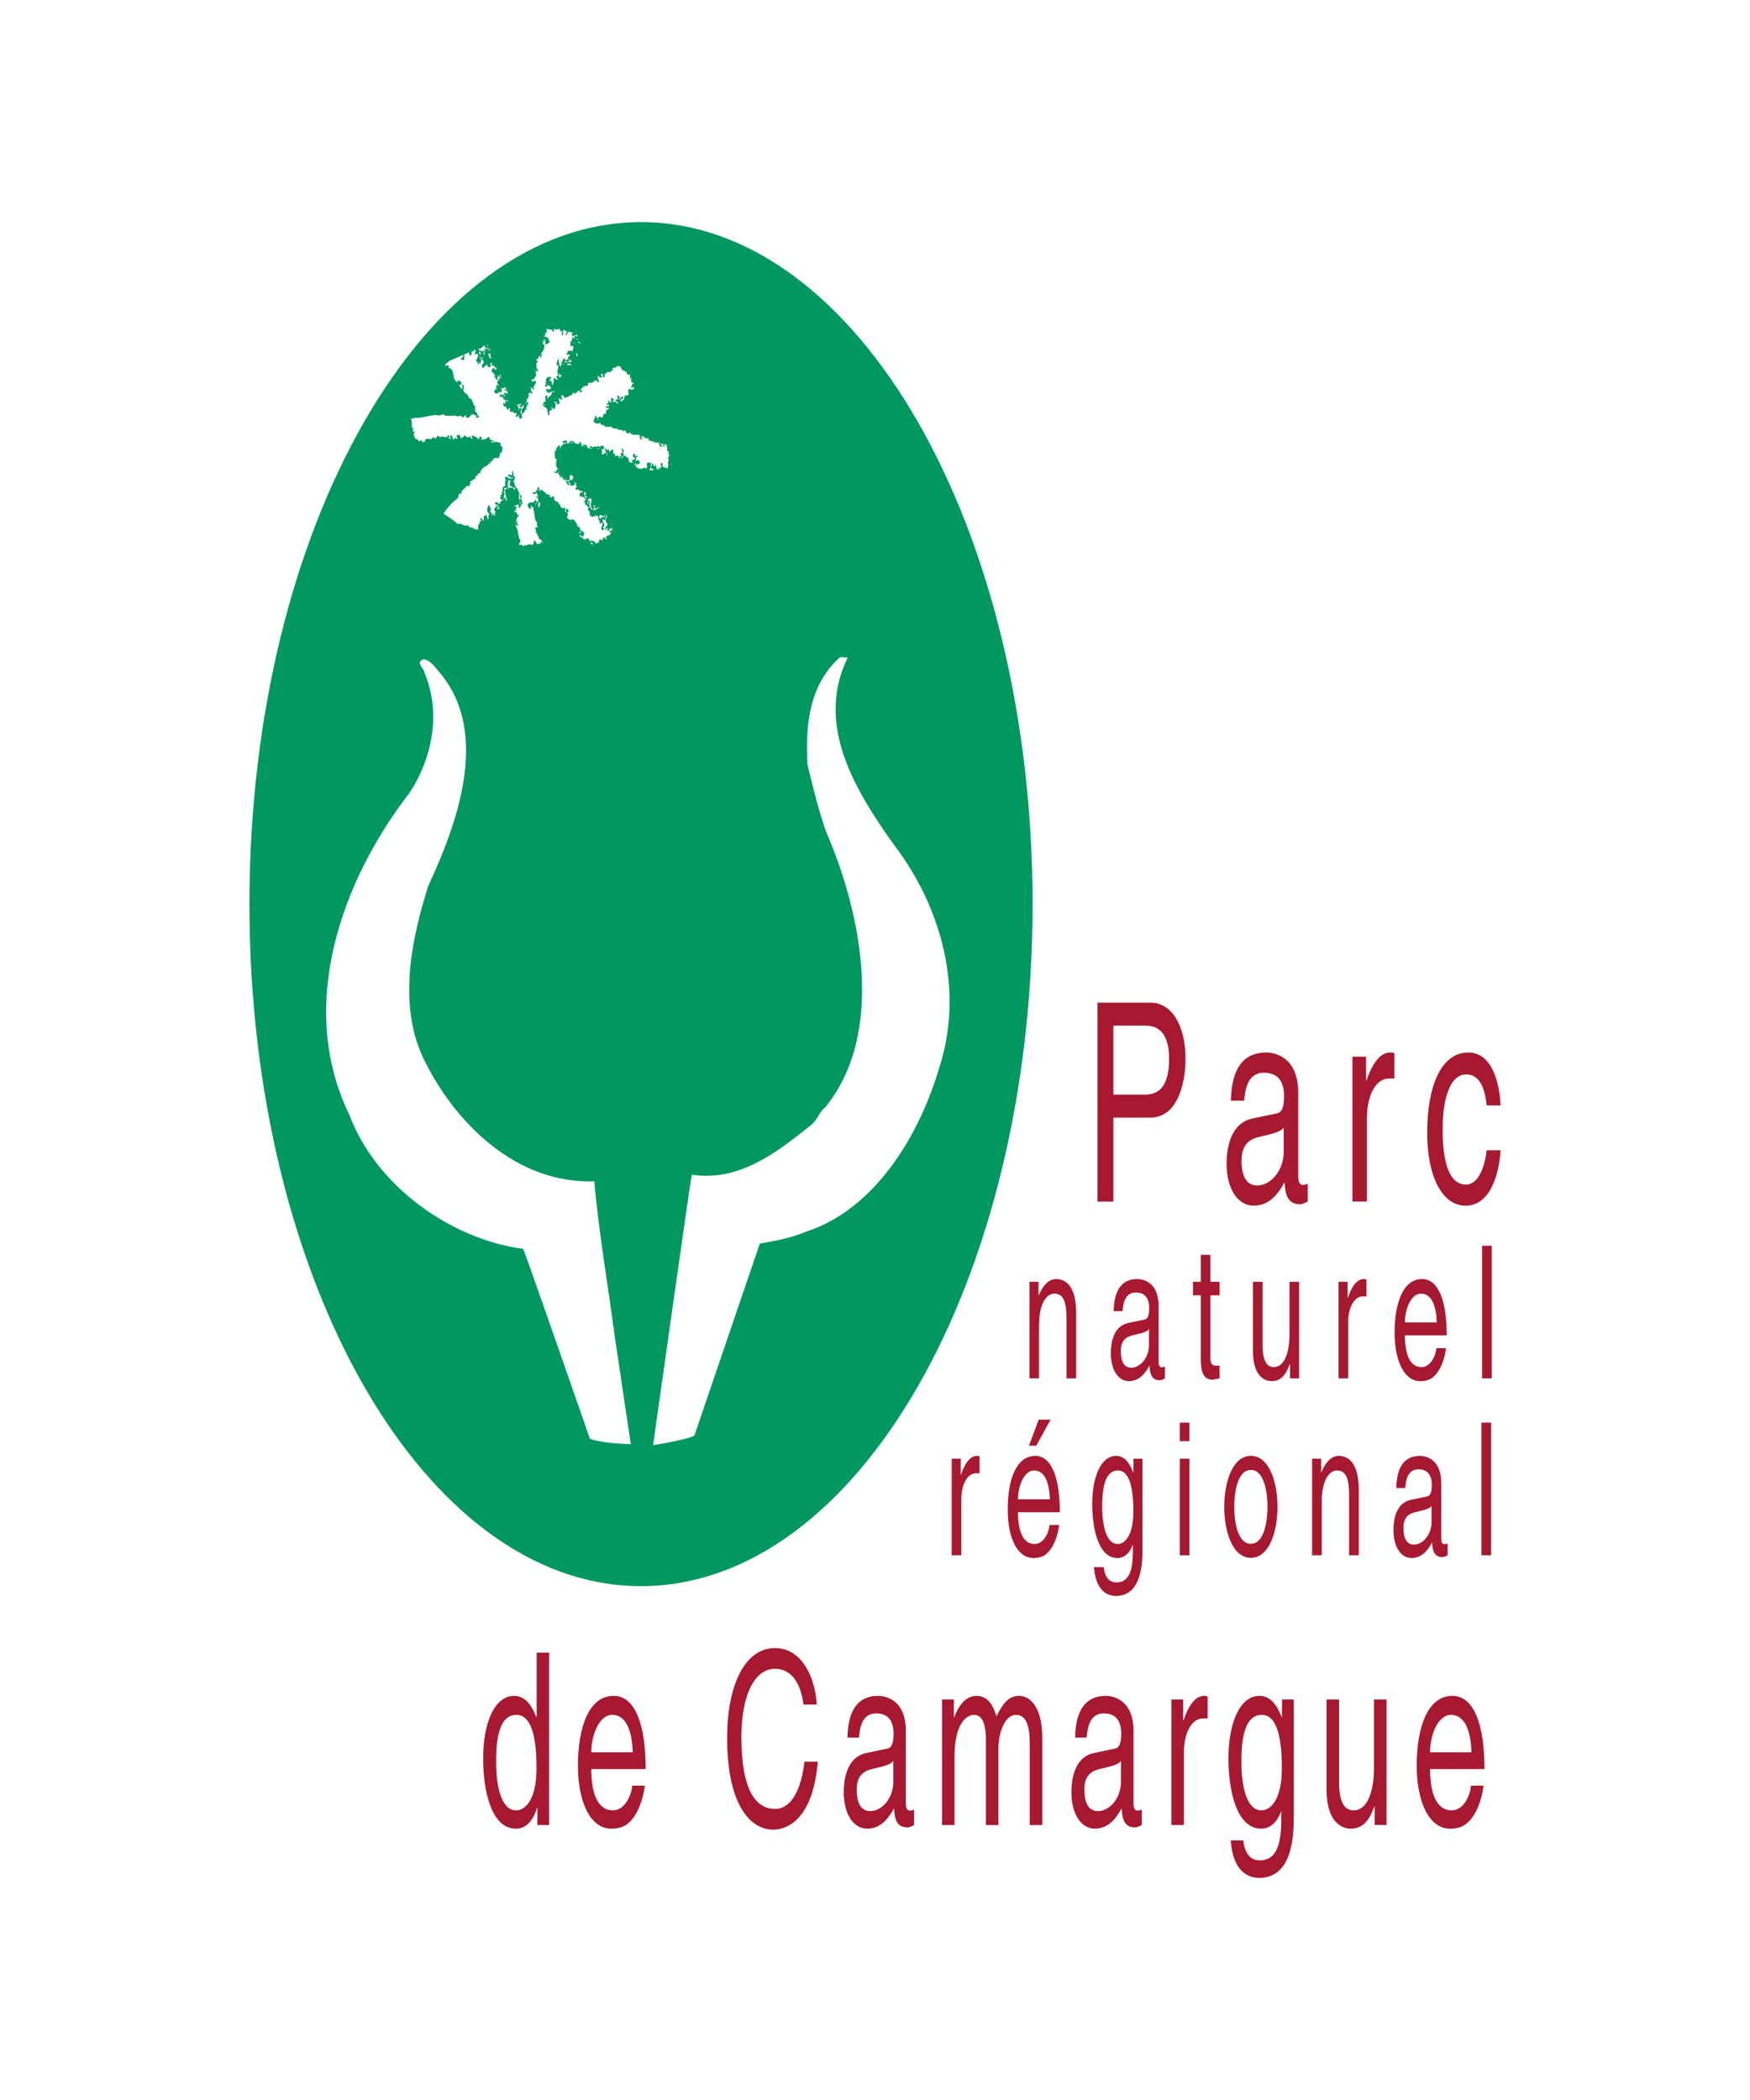 <?xml version="1.0" encoding="UTF-8"?>
<svg xmlns="http://www.w3.org/2000/svg" id="Calque_1" viewBox="0 0 100 120">
  <defs>
    <style>.cls-1{fill:#00985f;}.cls-2{fill:#a71930;}</style>
  </defs>
  <path class="cls-1" d="M36.628,12.693c-12.357,0-22.375,17.447-22.375,38.972,0,21.523,10.018,38.972,22.375,38.972s22.376-17.449,22.376-38.972c0-21.525-10.019-38.972-22.376-38.972Zm-3.494,6.965l-.099-.134c.022,.005,.041-.002,.056-.013,.007,.061,.084,.079,.043,.147Zm-.232-.323l.1,.021,.033,.078-.133-.099Zm.1,.904v.112c-.023-.012-.034,.011-.045,.02l-.032-.203c-.007-.004-.015-.007-.024-.007h.022l.001,.007c.03,.015,.049,.053,.077,.071Zm-.133-1.094c.022,.012,.033,.033,.055,.021,.035-.013,.042-.028,.041-.044l.036,.079,.033-.035-.078,.09c0-.145-.132,.057-.088-.111Zm0,.423c-.015,0-.034,.016-.054,.03-.008,.012-.017,.021-.023,.026l-.008-.006c-.023,.011-.043,.008-.048-.05l.048,.05c.01-.005,.02-.013,.031-.02,.005-.008,.01-.016,.01-.03h.044Zm-4.925,.304l.055,.055-.055,.212v-.267Zm0,.323c.176-.056-.011,.201,.155,.234l-.1,.057-.133-.291,.056,.077c.033-.01,.022-.055,.022-.077Zm-.112-.515c.017,.03,.072,.085,.056,.136-.051-.139-.064-.009-.056-.136Zm-.176,.058l.045,.078c.022-.013,.033-.024,.033-.058,.044,.011-.11,.224,.054,.136v-.057c.022,.022,.034,.066,.078,.057l.022-.023c-.022,.032-.078,.077-.022,.1-.033,.011-.099-.044-.165-.044l-.022,.367-.077-.099c-.044,.011-.023,.067-.034,.099v-.099c.044,0,.088-.012,.088-.056v-.078c-.032-.055-.074-.003-.107,.018,.019,.022,.025,.043-.003,.003,.001-0,.002-.002,.003-.003-.02-.022-.053-.047-.081-.018v-.057c-.096,.097-.089-.04-.136-.092,.188,.061,.193-.094,.324-.174Zm-.185,.513c-.009-.006-.019-.012-.035-.012l-.021,.033-.055-.167c.151-.027,.102,.098,.112,.146Zm6.241,61.97s-3.748-10.785-3.817-10.857c-4.138-.554-8.398-3.578-9.937-7.672-3.023-6.225-.424-13.396,3.448-18.388,1.291-1.966,1.82-4.578,.848-6.866-.018-.25-.548-.591-.053-.769,.442,.07,.707,.536,.973,.822,2.864,3.487,.902,8.675-.707,12.145-.938,2.986-1.734,6.689-.302,9.782,1.822,3.812,5.393,7.245,9.795,7.085,.265,3.005,.795,6.027,1.185,8.977l.901,6.046c-.707-.035-1.608-.071-2.333-.304Zm3.376-55.379c.142-.079,.055-.235,.132-.381-.056-.045-.122,.022-.188-.056-.166,.157,.034,.224-.1,.381-.088-.168-.287,.1-.397-.023h-.111l.022-.033c-.11,.009-.137-.197-.226-.222l.093-.013c0,0,.001-0,.001-.001,.019-.04-.025-.055-.04-.082,.022,.007,.066,.022,.073,.049-.009,.015-.021,.024-.033,.033v.001h-.001c-.015,.013-.027,.026-.02,.044,.087,.012,.143-.01,.265-.044,.01-.079-.022-.157-.111-.224-.033,.057-.078,.067-.132,.057,.033-.032,.033-.101,.033-.157l.022,.022c-.109-.112,.244-.102,0-.156l-.054,.054c-.045-.054,0-.257-.133-.133-.045,.055,0,.222,.088,.18,.033,.088-.055,.167-.133,.133-.021,.031-.021,.109,.015,.155,.01-.006,.019-.011,.03-.021l-.021,.033c-.003-.003-.005-.008-.008-.012-.091,.057-.146-.041-.235-.021l.055-.043-.078-.091,.055-.045-.166-.135-.026,.027c.005-.007,.008-.015,.002-.027-.033-.054-.077-.066-.131-.054-.056,.022,.043,.078-.056,.078,0-.056,.089-.101,.056-.19l-.022-.024-.006,.005c-.015,.045-.04,.088-.027,.019l.027-.019c.009-.028,.015-.057,.006-.059,.099-.045,0-.112,0-.157l-.089-.089c-.033,.089,.122,.202,0,.301l-.022-.034c-.085,.098,.047,.217,.074,.316,.014,0,.027-.004,.037-.013l-.033,.022c-.001-.003-.002-.006-.003-.01-.033,0-.073-.022-.097-.045l.044-.047c-.033-.088-.077-.021-.132,0,.011,.034-.011,.079,.033,.102h-.054l-.023-.156-.188,.022-.033-.157c-.033-.01-.044,.035-.077,.057v-.268c-.14-.011-.141,.094-.238,.124l.005,.033-.034-.023c.012-0,.019-.007,.028-.01l-.028-.18-.077,.101c-.077-.024-.066-.191-.153-.101,.07,.073,.043,.194,.11,.257,.007,.004,.014,.004,.021,.01,.001,.002-0,.004,0,.005,.012,.008,.027,.015,.045,.018-.012,.011-.033,.033-.022,.056h-.077c.021-.021,.059-.042,.054-.074-.009-.005-.015-.011-.021-.016-.133-.08-.244,.254-.276-.024h.034c-.023-.156-.034-.065-.034-.233l.078,.056c.11-.101,.033-.133,0-.245h-.022v.055l-.055-.055-.078,.078,.022,.035c-.01,.01-.028,.024-.043,.038,.015-.013,.024-.034,.021-.073-.077-.011-.154-.056-.265,.035l.022-.035c-.077-.067-.22,.134-.287-.056-.022,.033-.077,.068-.077,.112,.066,.055,.088-.011,.155,.055-.1-.011-.276,.035-.32-.134,0-.044-.045-.078-.078-.112-.022,.034-.111,.034-.078,.112l.022,.023h-.044c-.011-.056,.011-.122-.034-.156-.033,.044-.01,.191-.133,.134,.155-.112-.077-.234-.055-.301l-.044,.189c0-.054-.264,.034-.319-.189-.1-.011-.033,.157-.055,.136l-.133-.025c.056-.044,.145,.025,.112-.111-.167-.079-.155,.268-.3,.111,.013-.066,0-.156-.077-.156-.044,.112-.167-.067-.154,.134l.077,.047,.056-.08,.043,.055-.099,.078-.054-.054c-.018,.123-.123,.131-.15,.219,.006,.001,.009,.002,.016,.004-.005,.004-.011,.011-.018,.016-.003,.02-.009,.035-.004,.061h-.034v-.055c.018,.006,.029,.002,.038-.005,.001-.006-0-.014,.001-.02-.147-.032,.074-.055-.117-.108-.059,.041-.051,.08-.037,.122-.009-.008-.019-.016-.04-.01-.1,.032-.034,.133-.057,.211l-.022-.057c-.133,.112-.021,.347-.055,.515,.022,0,.034-.021,.055-.033l.044,.056c-.033,.156-.066,.414,.057,.514,.011,.023-.012,.033-.022,.044,.011,.034,.055,.034,.076,.034-.01,.055-.099-.046-.133,.055v.079c-.043,0-.055-.045-.109-.034-.011,.022-.033,.034-.022,.055,.091,.019,.198,.076,.244,.004-0-.002-.001-.003-.001-.004l.004-0c.008-.014,.014-.031,.017-.055,.012,.034,.056,.034,.078,.034l-.095,.021c-.001,.001-.002,.002-.003,.004,.011,.044,.031,.077,.02,.132h.078c0,.034,.022,.089-.022,.112l.055,.055c.043-.033,.01-.09,.022-.133,.033-.023-.033,.088,.055,.078l.023,.023,.033-.023c-.045,.033,.022,.089-.033,.133h.132c0,.024,0,.067,.034,.08,.022,.011,.066-.024,.043-.056v-.079c.055,.012-.043,.146,.088,.112,.078-.021,.046,0,.155,.024l-.155,.055c0-.034-.02-.045-.033-.055-.142,.099,.067,.111,0,.212,.067-.033,.145,.146,.166,0l-.088-.079c.033-.111,.044,0,.11,0l.022,.157c.066,.011,.254,.011,.243-.135-.023-.046-.025-.1-.036-.154,.005,.007,.008,.015,.014,.021-.011,.045,.044,.067,.021,.111h.133l-.11,.056c.055,.089,.122,.112,.055,.212l-.055,.079,.133,.079v-.079l.165,.134c.022-.044,.067-.023,.101-.023l.033,.101-.133-.024c-.033,.103-.077,.18,.022,.27l.078-.056c.011,.034-.012,.089,.033,.111,.022-.034,.066-.068,.055-.111,.044,.043,0,.133,.077,.167l.077-.089c-.154,.034,0-.177-.154-.155l.044-.157c.221,.078-.078,.179,.133,.269,.033,.112-.177,.133-.023,.233,.077,.046-.176-.1-.132,.057,.132,.045,.022,.078,.055,.155,.121,.057,.133,.068,.188,.191l.132-.156c-.254,.034,.066-.145-.089-.247l-.078,.19c-.044-.02-.021-.077-.021-.111l.077-.046-.056-.11c.078,0,.177-.123,.21,0,.056,.134-.099,.256,0,.38-.099,.078,.078,.123,.056,.212-.052-.021-.098-.062-.133-.167-.066,.033-.187,.156-.077,.245l.077,.023c-.045,.089-.033,.221,.033,.267,.133,.034,.255,.09,.264-.1l.045,.134c.066-.056,.066-.1,.11-.034,.033,.09,.033,.336,.111,.245-.012,.047,.01,.112-.034,.135l.056,.055,.078-.078c.188,.144-.199,.336,.078,.448,.176-.09-.11-.135,.055-.213,.088-.169-.155-.279-.055-.403v-.055c.033,.034,.033,.123,.11,.09-.011-.124,.166-.224,.022-.324-.011,.044-.066,.067-.043,.134-.089,.078-.199-.067-.189,.1h-.111v-.181h.188c0,.025-.012,.069,.022,.08l.132-.134c.133,.034,.044,.111,.133,.19-.033-.067-.078,.034-.133,.078,.044,.09,.022,.201,.133,.268-.045,.023-.012,.066-.022,.101-.11,.077-.121,.167-.132,.301,.032-.09,.113-.132,.18-.184-.046,.069-.065,.166-.025,.207,.033-.012,.033-.056,.033-.079l.056,.056c.078-.045-.056-.079,.022-.134,.099,.134,.089-.167,.189,.055-.033,0-.045-.021-.055-.033-.034,.012-.024,.056-.024,.079,.046,.056,.046-.012,.079,.056-.011-.012-.155-.056-.21,0v.055h.078c.043,.213-.189,.168-.299,.291,.033,.033,.066,.078,.11,.055-.077,.18-.177-.1-.209-.055l-.077,.167c.033,.123-.066-.101-.132-.032-.088,.032-.045,.122-.055,.188-.1-.033-.077-.011-.166,.056-.099-.123-.077-.19-.233-.157,0-.033-.01-.042-.033-.055-.044,.022-.011,.089-.022,.134q.087,.022,.133,.101h-.111c-.11-.012,.078-.245-.133-.179,.089-.078-.078-.123-.078-.189-.046,.096-.184,.036-.157,.131-.081-.125-.29-.152-.34-.299,.033,.035,.199,.035,.21,.168,.055-.145,0-.133,.099-.246l-.155-.189c-.004,.027-.02,.052-.033,.078,.004,.003,.006,.008,.011,.011l-.019,.006c-.015,.032-.02,.066,.019,.094l-.165-.055,.146-.039c.003-.007,.006-.012,.009-.017-.082-.08-.029-.322-.177-.258-.067-.167-.177-.436-.32-.436h-.077v.055c.01-.021-.264-.067-.244-.245,.111,0,.013-.113,.078-.156l-.022-.022-.112,.079c.068-.056,.1-.112,.112-.19-.011,.023,.011,.045,.022,.055,.033-.01,.033-.055,.033-.079l-.111-.111c-.132,.045,.033,.212-.055,.19-.143-.044,.088-.213-.099-.246-.022,.09-.143-.022-.209-.022,.022-.068-.034-.224-.132-.169l.044-.042c-.066-.17-.298-.102-.287-.303,.088-.077-.079-.09-.079-.156l-.054,.156c.011-.033-.044-.056-.022-.099l-.112,.03c.031-.036,.022-.125,.079-.141-.166,.078-.331-.136-.496-.269l-.034,.023c.022,.123-.021-.057-.054-.079l-.045,.168c-.021-.057-.021-.156-.055-.302-.065,.023-.11,.135-.054,.19-.133,.012-.089,.168-.243,.133-.022-.01-.034,.013-.044,.024-.022,.044,.033,.055,.044,.09,.078-.024,.165-.057,.187-.135-.022,.1,.089,.167,.056,.291-.046,.011-.056-.034-.078-.056l-.033,.034c.175,.114,.115,.153,.16,.265,.002,0,.004,0,.005,.002-.001,.003-.001,.005-.001,.007,.012,.028,.028,.057,.057,.095l.022-.078c-.011,.146,.022,.19-.055,.346-.086-.12-.056-.23-.024-.363-.001-.003-.003-.006-.004-.008-.085-.056-.159,.104-.127,.158v.022c-.054,.009-.054-.033-.06-.077,.011,.01,.023,.021,.028,.035,.078-.091-.011-.191-.022-.27,0,.1-.121,.112-.078,.235-.033-.102-.199-.033-.209,.035,.011-.023,.033-.035,.021-.057-.088-.055-.11,.057-.187,.1l.078,.247,.056-.056c.011,.033-.023,.09,.033,.112,.011-.088,.066-.202,.045-.268,.054,.044,.021,.156,.109,.156l.022-.1v.29h.132l-.132,.023c.121,.154-.011,.48,.22,.625-.099,.112,.056,.313,.045,.313,.007,.006,.008,.007,.011,.011-.039-.031-.181-.125-.188,.045,.122,.012-.033,.247,.132,.269v.135h.077c-.065,.258,.189,.133,.209,.379,.012-.005,.019-.014,.023-.023v.046c-.078,.012-.033-.122-.133-.078,.1,.156-.143,.122-.21,.134-.022-.079-.066-.179-.154-.212,0,.068-.044,.134-.033,.234l-.156,.034v-.056l-.265,.077,.022-.021c-.033-.012-.265,.156-.287-.056l-.078,.077c-.142-.055,.033-.2,.022-.267-.088-.111-.144-.391-.154-.559l-.133-.346c.054,.01,.133,.079,.188,.023l-.11-.079c.055-.067,.045-.111-.023-.168-.099,.057,.078,.135-.054,.135,.01-.045,.054-.357,.209-.449-.099-.067-.099,.013-.132-.11,.022-.056-.023-.101-.077-.078h-.078l.044-.111,.034,.033,.054-.055-.054-.056,.021,.022c-.033-.1,.122-.078,.033-.178l-.11,.045c.022-.145,.178-.067,.189-.158,.077,.046,.033,.158,.099,.246,.064-.052,.06-.114,.042-.18l-.01-.009c0-.011-.001-.021-.002-.031-.014-.046-.03-.092-.03-.136,.033,0,.066,.01,.088-.022v.078l-.033-.022c-.035,.017-.029,.062-.025,.103,.004,.014,.009,.028,.012,.041l.013,.013c.265-.18-.066-.313,.077-.536l-.133-.1c.01,.111,.088,.167,.033,.313h-.055c.033-.08-.077-.313,.022-.313l-.022-.035h.022c-.022-.089-.154-.246-.099-.289-.21-.057-.144-.325-.265-.458,.143-.034,.022-.124,.133-.19l-.056-.057-.022,.034c-.051-.072-.005-.247-.111-.371v.293h-.017c-.02-.022-.228-.164-.247,.078,.033-.101,.154,.055,.186-.034v.111l.133-.054c0,.043-.046,.077-.078,.077l-.187-.023c-.044-.122-.077,.012-.133-.111-.198,.1,.089,.19-.077,.302,.011,.112,.067,.202-.033,.269-.033,0-.131,.076-.099,.155,.033,.034-.068,.257-.033,.325-.024,0-.068-.012-.079,.022-.022,.056,.022,.078,.055,.112-.033,0-.066-.013-.078,.021,0,.034-.01,.068,.022,.089h.055c0,.023-.011,.033-.033,.046,.232,.054,.122-.213,.221-.348-.188-.145,.11-.145-.055-.289,.11-.133,.221,.056,.265-.133-.01-.035-.054-.035-.077-.035-.023-.078,.11-.032,.077-.135l-.11-.022c.122,.011,.077-.111,.11-.157l.132,.024c-.066,.144-.11,.212,0,.345l.055-.055c0,.055,.046,.078,.078,.111,.033,.011,.055-.033,.077-.056,0,.034,.011,.067-.022,.078l.099,.056-.133,.034c0-.034,.022-.09-.022-.113-.046-.01-.056,.034-.078,.057,.022-.146-.088-.012-.131-.079l-.056,.044,.056,.056c-.11-.1-.244-.021-.244,.079-.055,.167,.111,.347,.055,.514h.078c.011,.1-.145,0-.112,.055v-.134c-.043-.034-.154,.079-.154,.156-.021-.032-.089,.023-.155,.057v.132c-.033-.033-.165-.033-.165-.132l-.155,.078,.099,.112c.023-.012,.034-.035,.034-.057,.089,.091,.055,.158,.154,.246l.033-.033c-.021,.011-.033,.033-.033,.056h-.054v-.023l-.133,.045c.056-.012,.145-.168,.034-.178-.011-.022-.034-.033-.055-.033v.112l-.022-.033c-.055,.088-.132,.222,0,.268-.077,.089,.044,.234-.11,.221-.045-.088,.121-.067,.021-.132l-.131,.157v-.112l.033,.034,.021-.034-.154-.156c.121-.078,0-.18,0-.27-.033-.021-.066-.077-.111-.077,.078,.077-.154,.234,0,.234-.165,.112,.111,.235,.056,.302-.056,.022-.022,.167-.022,.234-.034,0-.045,.023-.056,.034l-.078-.268-.186,.157c.122,.009-.026,.114,.074,.111-.033,.02-.083,.078-.052,.133,.012,.045-.122-.368-.188-.112,.066,0,.055,.034,.055,.112-.022,0-.034-.01-.055-.034-.011,.024-.033,.034-.021,.057l.021,.033c.055,0-.077-.011-.044,.045l.044,.057c-.19-.061-.074,.178-.115,.291,.005,.004,.012,.003,.016,.009l-.033,.023c.008-.009,.013-.02,.017-.032-.012-.012-.023-.024-.04-.024l-.056,.056-.077-.078c-.011,.034-.054,.022-.077,.022,.011-.033-.033-.056-.054-.077-.122,.012-.222-.035-.321-.157-.067,.112-.177,0-.265,0-.067-.134-.287,.034-.366-.134-.231-.2-.485-.346-.717-.513,.221-.313,.475-.638,.762-.827,0-.034,.01-.066-.022-.089l.055,.056c.077-.022,.033-.413,.231-.233-.055-.247,.188-.281,.299-.492l.055,.055,.022-.1c.011,.033,.022,.08,.055,.1,.045-.055,0-.201,.134-.19-.013-.034-.057-.022-.078-.022-.023-.145,.232-.157,.232-.246,.044,.022,.077-.023,.11-.044l-.077-.055c.232-.067,.12-.268,.364-.213-.099-.035,0-.167,.078-.268,.154-.167,.199-.089,.354-.247v-.078l.043,.057c.089-.022,.056-.09,.056-.167,0,.034,.01,.044,.033,.054,.11-.066,.176-.311,.342-.211,.033-.011,.022-.056,.022-.079,0,.024,0,.069,.033,.079,.132,.046,.012-.157,.099-.111,.078-.091-.054-.235,.134-.212-.024-.078,.131-.313-.079-.402,.066-.258-.22-.146-.32-.246v.089c-.011-.033-.056-.033-.077-.033-.012-.022,.011-.034,.021-.056-.01-.011-.021-.035-.043-.022-.007,.002-.009,.008-.013,.011,.006-.007,.013-.015,.013-.034-.056-.028-.123-.008-.183-.041,.023-.015,.018-.051,.018-.07l-.078-.023,.022-.033-.043-.057c-.1,.123-.221,.201-.432,.167,.033-.044,.033-.11,.033-.167h-.088v.057l-.021-.023c-.055,.033-.055,.089-.022,.133-.091-.026-.189-.195-.27-.161l.005-.006c-.045-.044-.089-.011-.11-.079-.122,.045,.021,.146-.024,.191h-.109c.033-.014,.022-.056,.022-.078l-.044-.057c-.11,.156-.078,.012-.222,.057l-.043-.113-.244,.191-.109-.269-.045,.112-.054-.056c-.122,.056,0,.134,0,.212-.046-.014-.055,.034-.078,.055l.023,.022-.056-.022c.033,0,.045-.011,.056-.033-.011-.111-.067,.033-.111-.044-.034,.033-.034,.077-.077,.099-.022-.022-.022-.257-.132-.268l-.078,.113c.055,.033,.088,.033,.111,.1-.045,.023-.056-.035-.089-.044-.01,.033-.043,.023-.077,.023,.011-.068,.11-.169-.022-.191h-.033v.136c-.042-.072-.123-.039-.178-0l0,0-.054,.056c0-.008,.023-.033,.054-.056-.077-.167-.297,.1-.374-.135-.078,.068-.067,.202-.188,.191l-.1-.112c-.044,.246-.265,.099-.398,.134-.022,.055-.073,.078-.055,.132,.03-.009,.058-.005,.078,.036l-.078-.034c-0-.001,0-.002-0-.003-.082,.024-.179,.153-.188-.077l-.187,.113,.034-.034c-.023-.122-.299-.112-.244-.268-.022-.044-.077-.011-.055-.079-.044-.088,.154-.178-.022-.212-.11-.033,.011-.122-.034-.134l.034,.023,.022-.023c-.199-.078-.055-.413-.155-.537-.01-.123,.166-.044,.232-.11,.397,.033,.783-.146,1.193-.157,.23,.088,.296-.067,.507-.023-.099,.111,.112,.023,.055,.1,.045-.1,.221,.033,.265-.055,.122,.088,.188-.057,.32,.034,.122,.01,.122,.043,.287-.034,.055,.268,.244-.034,.287-.022l-.021,.11c.243,.235,.287-.391,.552-.054v-.056l.111,.077c-.034,.011-.089-.021-.111,.033,.044,.102,.166-.011,.221,.022-.01-.067-.088-.155-.132-.155l.044-.091c-.21-.011-.144-.31-.156-.446-.098,.112-.098-.178-.131-.191-.111-.044,.01-.234-.134-.167-.066-.067-.143-.112-.132-.213-.112-.079-.233-.157-.266-.268-.054-.122,.133-.234-.054-.346-.067,.055,.021,.112,.033,.156h-.057v.135c-.055-.1-.165-.168-.165-.291,.021,.044,.077,.02,.109,.02,.012-.031,.022-.087,.022-.154l-.177-.111c-.043,.066-.077,.155-.133,.055-.264-.201-.011-.647-.43-.77,0-.034,0-.069,.034-.091-.056-.132-.144,.057-.221-.044,0-.134,.155-.134,.221-.246l.795-.347c.109,.099-.321,.291,.021,.291,.144-.089-.078-.413,.211-.368l.077-.09,.11,.225c.057-.1,.109-.113,.057-.247h-.034c.034-.021,.067-.078,.111-.056-.024,0-.044,.011-.057,.034,0,.021,.013,.034,.033,.044l.177-.156c.034,.101-.01,.156-.043,.29,.043,.067,.143-.124,.154,0l.022-.022c.11,.201-.199,.314-.022,.482,.022,.011,.044-.012,.055-.025-.022,.057-.089,.091,0,.135,.099-.01,0-.1,.055-.167l.022,.135c.1-.046,.043-.125,.077-.18,.033,0,.043-.022,.056-.033l-.133-.055c.021-.023,.066-.034,.054-.079l-.054-.058-.022,.036v-.056c.033,.02,.099,.056,.132,.02-.055,.036-.023,.092-.033,.137l.033,.033,.1-.19c.022,.089-.11,.144-.021,.245h.054l-.054,.045c.11,.022,0,.078,.021,.135-.033-.011-.055,.032-.077,.054-.023,.09,.033,.147,.055,.213,.066-.066,.099-.179,.264-.213-.044,.078,.044,.178,.155,.135,.089-.078-.056-.157,.033-.234h.078c0,.078-.078,.11,0,.178,.011-.011,.033-.021,.021-.044h.057v.044l.077-.021c-.066,.055,.022,.112,.033,.156l.044-.156v.246c-.077-.012-.166-.191-.231-.09-.012,.033,.011,.044,.021,.055h.057c-.033,0-.155,.012-.11,.113,.154,.155,.165,.167,.264,.29-.033-.022-.054-.068-.099-.056l-.034,.034,.111,.134-.022,.023c.011,.078,.089,.032,.155,.078l.022-.023c-.177-.011,.011-.19-.045-.268,.044,.056,.077,.046,.13,.185,.001,0,.003-0,.005-0,.058-.077-.023-.164-.035-.241,.055,.023,.099,.135,.078,.27-.006-.024-.023-.029-.042-.029-.001,.002-.001,.004-.002,.006-.001-.003-.002-.004-.002-.006-.018,.001-.037,.006-.052,.006-.044,.023-.021,.09-.033,.134h-.078c-.045,.134,.078,.201,.11,.347l-.11-.135c-.056,.033-.056,.089-.022,.135-.011-.011-.034-.035-.055-.023l-.022,.023,.076,.059c.001-.001,0-.002,.002-.003l.022,.021-.024-.019c-.03,.014-.031,.064,.002,.075l.055,.056-.033,.022c.022-.046-.022-.068-.056-.101-.088,.033-.143,.157-.099,.235,.011,.067,.122-.066,.078,.055,.088-.01,.199-.154,.344-.11-.024-.079-.013-.212-.057-.269,.077,.121,.185,.024,.262,.001-0-0,0-.001,0-.001h-.019v-.044h.021c-.006,.014-.004,.028-.003,.044h.003c-.001,0-.002,.001-.003,.001,.005,.069,.07,.138,.115,.111-.013,.009-.022,.032-.055,.023-.033-.079-.078-.013-.133,0v.055c.044-.068,.133,.046,.188,.035v.177c-.046-.056-.112-.09-.188-.078-.033,.012-.022,.055-.022,.078,.066,.023,.033,.023,.077,.09h-.077c0-.035,0-.067-.033-.09-.043,0-.066,.055-.1,.09,0-.035,0-.067-.033-.09-.066,.011-.078,.09-.078,.133l.244,.035h.022v.056h-.022c0-.033-.011-.045-.033-.056h-.022c-.054,.144,.178,.122,.211,.234l.055-.078c.033,.01,.022,.056,.022,.078-.044,0-.1,.022-.134-.022-.055,.044,0,.122,.034,.134l-.034-.024c-.043,.034-.055,.08-.021,.135l-.077-.191c-.033,.135-.077,.224,.077,.29l.055-.055c-.044,.078,.033,.11,.078,.225,.132-.012-.022-.134,.132-.091l.022,.091h-.022c-.065,.199,.254,.022,.243,.212l.132-.057v.156c-.033,0-.066,0-.088,.034,.055,0,.111,.101,.166,.021,.021-.03,.055-.053,.053-.091,.044,.085-.052,.226,.134,.226l.078-.079c-.121-.045,.032-.111-.055-.155-.11-.102-.012-.224-.022-.381-.033-.032-.099,.013-.132,.057l.021,.079c-.077-.022,.011-.213-.132-.291l.154-.055-.044-.08c.021,0,.033-.021,.044-.033-.011,.012-.033,.033-.022,.057,.022,.022,.044,.068,.078,.056l.033-.034,.022,.056-.154,.056c.033,.045,.154,.146,.209,.056v-.078c.193,.059-.018,.151-.001,.21l-.032-.031c-.055,.045,0,.122,.033,.134l-.033-.022c-.067,.044,.022,.089,.033,.111-.033-.01-.045,.01-.055,.023v.078c.078,.067,.045-.091,.133-.078l.077-.112-.022-.022c.022-.079,.089-.022,.154-.079-.199-.033,.045-.157,0-.301l.034,.034c.033-.012,.022-.056,.022-.08-.044-.088-.077-.021-.133,0v.08c-.022-.012-.043,.012-.055,.022,.045-.102,.145-.223,.078-.346l.089,.022c-.021-.044,.011-.168,.077-.178-.011-.024-.033-.035-.054-.035-.022-.066,.043-.111,.077-.157l.131,.057c.034-.033,.034-.079,0-.112h-.078c.045-.044,.024-.124,.024-.19l-.078-.056,.033-.021c-.056,.11,.166-.035,.133,.156,.033,.022,.044-.034,.077-.046-.033-.043-.033-.11-.033-.167,0,.034,.022,.046,.033,.057,0-.146,.221-.246,.022-.38-.034,.021-.022,.055-.022,.088-.044,0-.066-.055-.111-.034h-.021v-.133h.021v.032c.067,.079,.034-.101,.078,.022,.044-.145,.265-.279,.11-.379,.044-.068,.022-.157,.022-.235l.055,.156c.165-.068,0-.146,0-.234l-.022,.021v-.29c.033,.011,.055-.033,.078-.057l-.111-.188c.022,.045,.078,.023,.111,.023,.044-.034,.022-.101,.022-.157,.022,.011,.033,.034,.055,.02,.033-.009,.033-.042,.033-.077,.133,.012-.055,.091,.045,.135,.077-.058,.089-.157,.033-.234,.111-.134,.221-.313,.188-.515-.022-.033-.055-.022-.089-.022,.022-.112-.023-.144,.089-.224l-.055-.044c.022-.035,.043,.044,.132,0-.011,.022,.01,.033,.022,.044-.033,.012-.089-.011-.099,.034l.099,.078c-.022-.012-.033,.012-.056,.021v.091c.033-.011,.187,.031,.188-.089l-.022-.023,.022,.021c0,.001-0,.001-0,.002l.033,.033c.11-.134-.1-.236-.033-.347l-.077,.022c.022,.146-.022-.1-.055-.022v-.033h-.099c0-.022-.022-.033-.033-.057h.077c0-.065,.063-.13-.019-.207,.021,.013,.061,.038,.075,.051,.088-.044-.033-.211,.078-.246v.035l.32,.055-.056,.046c.033,.021,.046,.067,.089,.055l.045-.191c.143,.168,.188-.055,.353,.057-.055,.022-.022,.079-.034,.111l.11-.033c-.011,.079,.023,.168-.033,.224,.023,.034,.057,.022,.089,.022l.022-.324,.241,.134c-.109,.012-.077,.136-.109,.191l.022,.021c.078-.099,.088-.267,.265-.212v.034c.044,.066,.09-.112,.111,.022-.144,.113,.055,.156,.022,.246l.055-.111h.033v.212h-.033v-.078c-.189-.077-.022,.214-.211,.247l.022,.268c.054-.067,.111-.054,.167,.024l-.077,.289c.033-.066-.056-.066-.09-.1-.011,.09-.066,.022-.099,.022-.044-.011-.054,.034-.078,.056-.01,.022,.013,.046,.024,.056l-.112,.056c.055,.067,.122,.09,.188,.022-.044,.089,.131,.055,0,.135l-.077,.02c.011,.046,.033,.092,.022,.137-.033,.022-.133,.022-.177,.111,.033,.055,.188,.011,.155,0-.01,.02,.007,.04,.018,.052-.083-.009-.148,.029-.206,.088,.072-.094-.014-.211,.033-.296-.121,0-.165,.111-.165,.211l.033,.025-.056-.025c-.099,.046,.089,.157-.055,.135v.134c-.011-.012-.022-.034-.055-.034-.033-.056-.055-.167-.078-.312-.01-.033,.023-.088-.021-.111-.045,.111-.133,.28-.055,.38l.076,.044c-.043,.069-.01,.268-.11,.303,.11,.054,.024,.145,.089,.234,0-0,.001-.001,.001-.002,.021-.044,.053-.088,.043-.153l.055,.132,.077-.023c.057,.124-.11,.112-.131,.18v-.157c-.019-.006-.031,.006-.043,.021-0,.001-.001,.002-.001,.002,0,0,0-0-0-0-.009,.012-.019,.024-.033,.034l-.022-.034c-.034,.034-.034,.089-.078,.111l.133,.079-.133,.055c.011-.044-.033-.077-.055-.111-.199,.089,.044,.189-.133,.323l.056,.056-.033,.02c-.155,0,.011-.289-.155-.211,0,.134,.011-.055-.055-.055,.044-.011,.022-.068,.022-.101,.033,0,.066,0,.088-.034,.011-.034-.033-.045-.055-.079-.043,.034-.11,.034-.165,.034-.033,.079-.177,.18-.045,.268-.045-.022-.055,.034-.089,.046l.111,.111c-.022,0-.067,.011-.078-.023-.044,.012-.022,.067-.034,.1,.022,.046,.078,.022,.111,.034l.055-.091c.055-.031,.089,.157,.154,.057v.151l.033-.017-.033,.079v-.062l-.187,.096c.021-.011,.033-.033,.033-.056-.012-.011-.033-.033-.055-.023-.111,.046-.022,.112-.022,.179,.044-.078,.099,.165,.154,.001-.003,.021-.003,.055,.022,.055l.132-.134-.022,.035c.072,.277-.211,.291-.268,.459-.004-.012-.009-.024-.019-.035l.022,.022c-.022-.067,.088-.146-.022-.213-.221,.101,.1,.358-.187,.402-.045,.101,.077,.079,.077,.169h-.055v-.055h-.078c-.021,.078,.145,.144,.211,.21l.033-.02,.1,.446c.176-.012-.088-.347,.187-.268-.044-.034,.089-.111-.022-.158l.044-.055c0,.036,.023,.044,.033,.055h.056c-.021,.013-.033,.024-.033,.057l.033,.022c.111-.055,.089-.166,.133-.267l-.088-.022c.044-.012,.088-.024,.132-.056-.044-.033-.11-.046-.177-.057,.067-.055,.211-.022,.211,.079v.034c.033,.022,.121-.034,.154-.08-.099-.066-.011-.166-.078-.267,.078-.033,.198,.212,.211,0-.1-.023,.011-.012-.057-.091v-.078c.023,.011,.2-.009,.133,.113,.022,.011,.033,.033,.055,.022,.077,.011,.199-.035,.32-.135l.022,.035c.054-.067,.167-.135,.167-.247l.055,.133c.066-.028,.197-.114,.191-.18,.007,.007,.014,.015,.019,.026l.099-.057c.012,.022-.011,.033-.021,.057l.077,.076c.066,0,.055-.076,.078-.111-.034-.022-.101,.035-.078-.078l.033-.023-.033-.033c.1,.065,.1-.089,.189-.134-.011,.034,.011,.046,.022,.057,.033-.035,.077-.057,.056-.114,0,.035,.01,.047,.033,.057,.022,.012,.033-.01,.045-.023l.033,.023c.055-.034,.055-.089,.021-.134,.144-.111,.21,.012,.344-.101l-.022-.034,.21-.055c.01,.033-.023,.088,.033,.111,.033,.011,.045-.033,.077-.057-.045-.167-.133-.179-.033-.346l.033,.134c.043-.033,.098-.022,.132,.023l.056-.045c-.155-.123-.013-.055-.089-.19,.066-.034,.099,.088,.134,.021l-.022,.168h.111v-.223l.077,.055c0-.055,.077-.167,.132-.133,.089,.089,.122-.068,.233-.057v-.156l.033,.023,.077-.078c-.011,.034,.011,.044,.022,.055,.122-.055,.088-.145,.243-.112,.198,.057,.088,.291,.32,.246-.033,.202,.177-.056,.1,.157,.078,.111,.066,0,.133,.111l.033-.023c.132-.067-.066,.402,.132,.135-.044,.055-.01,.168-.033,.268l.188,.101c-.142-.022-.1,.068-.188,.212,.023,.035,.055,.035,.088,.035,.045-.035,.012-.091,.023-.136,0,.101,.088,.101,.054,.213l-.166,.023c-.011,.066-.011-.046-.077-.046-.133,.046-.066,.269-.055,.369-.111-.066-.133,.09-.233,0,.011,.224-.077,.302-.21,.38l.023-.033-.055-.046c-.022-.123,.298-.089,.112-.245l-.186,.187,.019,.025-.021-.022,.002-.003-.025-.031,.077-.078-.11-.135c-.056,.035-.056,.09-.023,.135v.134h-.032c.011-.022-.01-.034-.023-.056-.065,.034-.054,.101-.054,.167,.067-.089,.121,.034,.133,.135l-.133-.135-.022,.022-.055-.055c-.022,.055-.077,.022-.11,.033-.034-.066,.153-.089,.055-.167h-.055c0-.022,.01-.067-.022-.078-.111,.067-.012,.212-.078,.3l-.133-.133c-.066,.034,0,.112,.022,.133-.033,.034-.133,.012-.1,.102,.012,.01,.022,.033,.045,.033,.055-.055,.022-.055,.088-.033l-.056,.056,.056,.056-.188-.034c-.044,.055,.044,.091,.022,.134,.065-.09,.09,.012,.188-.024-.022,.036-.11,.036-.077,.114l-.055-.058c-.022,.067-.11,.123-.077,.213l-.033,.135v-.056c-.176-.101-.087,.2-.232,.213l-.111-.08c-.066,.067-.077,.146-.098,.213-.089-.045,.065-.078,0-.133-.134,.055-.033-.146-.166-.101,.045,.101-.077,.201-.077,.324,.055,.077,.109,.043,.154,.133l.056-.056c.077,.112,.077-.011,.187,0,.011,.201,.155,.034,.244,.19,.033,.045,.253,.023,.396,.023,0,.133,.178,.066,.31,.133l.032-.078c-.042,.189,.199,.112,.267,.134-.013,.034,.033,.055,.054,.078,.121-.178,.154,.09,.231,.134,.056-.023,.1-.079,.166-.057,.044,.024,.011,.102,.077,.079,.033-.145,.022,.123,.1,.035,.187-.011,.232,.02,.376,.02l.021-.02c-.055,.134-.044,.189,.056,.289l.054-.055c-.021-.1-.077,0-.054-.134h.187c-.022,0-.044,.023-.054,.034,.066,.112,.298-.024,.321,.212,.076,.033,.198-.045,.242,.111,.033-.021,.022-.055,.022-.089h.055l-.033,.089c.121,0,.242-.021,.353,0l-.111,.047,.111,.111-.056,.055c.012,.012,.022,.034,.056,.023l.043-.056,.055,.056,.033-.023-.11-.134c.044-.146,.11,.134,.155-.032,.055,.043-.111,.188,.055,.166v-.134c.14-.02,.137,.163,.168,.238l-.003-.004c-.099,.156,.188,.19,.045,.325,.109,.056,.043,.122,.033,.166h-.033l.033,.29c-.012-.01-.033-.033-.055-.02,.01,.066,0,.177,.077,.234,.011,.068,0-.057-.055-.022l-.045,.234c.033-.112-.154-.089-.187-.101l.022-.033-.134-.021h.033c-.022-.046,.045-.179-.055-.215l-.077,.057c.055,.044,.066,.145,.022,.234-.055,.023-.11-.045-.155,.056h.078c-.01,.156-.088-.112-.133,.056l-.077-.303-.11,.135c.065-.011-.077-.112-.022-.213-.11,.022-.1,.146-.133,.213-.099,.134,.133,.022,.133,.191h-.187v-.023h-.055Zm-2.994,2.2l-.033,.101c-.073-.007-.145,.003-.209-.022,.164-.034,.044-.167,.077-.245h.087c-.021,.044-.076,.078-.054,.133,.099,.112,.155-.032,.265-.022v.037c.006,.005,.013,.009,.021,.017l-.021,.023v-.041c-.063-.043-.053,.12-.133,.017Zm.023-3.407c.016-.05,.118-.001,.164-.037-.035,.032-.081,.061-.164,.037Zm-1.341,1.736c-.011-.017-.021-.035-.039-.049l-.079,.135c-.165-.024-.087-.212-.098-.29,.169-.075,.186,.082,.217,.204Zm-.877-1.751c.005,.022,.007,.046-.001,.071-.011,.005-0-.033,.001-.071Zm-3.845-.386c.016-.047,.072-.02,.106-.031-.014,.029,.002,.076-.007,.109l-.098-.077Zm4.604-4.403c-.098,.122-.186-.054-.232,.057-.066-.079,.034-.035,.024-.111,.023-.017,.065-.017,.09-.037-.004,.004-.009,.009-.013,.013-.022,.156,.111-.011,.131,.078Zm-.109-.101c.006-.008,.011-.017,.011-.031-.031-.015-.059-.023-.085-.027l.085-.108c-.022-.012-.033-.022-.033-.055l.167,.165c-.039-.027-.1,.01-.144,.056Zm-.314,.057c-.025,.031-.049,.064-.073,.102l.022-.111,.021,.032c.012-.007,.02-.015,.029-.023Zm-.558,1.599c-.038,.066-.089,.015-.132-.024,.026,.008,.063-.007,.087,.001l.023-.056c0,.035-.011,.069,.022,.079Zm14.375,47.997c-.83,.357-1.733,.518-2.634,.68l-3.73,10.946c-.107,.196-2.316,.572-2.369,.572,0,0,2.157-15.292,2.211-15.453,2.704,.392,4.789-1.217,6.823-2.844,.371-.305,.513-.822,.814-1.02,3.465-4.275,2.015-11.16,.07-15.668-.477-1.217-1.096-3.916-1.096-3.916-.124-2.29,.106-4.562,1.874-6.136l.424,.036c-1.892,3.862,.477,7.637,2.617,10.66,2.705,3.507,4.084,8.318,2.599,12.824-1.097,3.72-3.606,8.031-7.602,9.319Z"></path>
  <g>
    <path class="cls-2" d="M29.493,103.451c.456,0,1.165-.508,1.165-2.414,0-1.167-.115-3.046-1.148-3.046-1.105,0-1.163,1.77-1.163,2.689,0,1.578,.366,2.772,1.146,2.772m1.888,.836h-.675v-.987h-.015c-.31,.974-.798,1.194-1.213,1.194-1.45,0-1.871-2.293-1.871-4.007,0-2.018,.642-3.582,1.772-3.582,.774,0,1.1,.81,1.269,1.221l.017-.096v-3.594h.715v9.85Z"></path>
    <path class="cls-2" d="M36.158,100.131c-.041-1.111-.317-2.141-1.189-2.141-.658,0-1.18,1.03-1.18,2.141h2.369Zm.683,1.907c-.025,.342-.22,1.357-.757,1.962-.195,.219-.472,.495-1.155,.495-1.196,0-1.904-1.524-1.904-3.597,0-2.222,.634-3.992,2.042-3.992,1.228,0,1.83,1.648,1.83,4.184h-3.109c0,1.496,.416,2.361,1.237,2.361,.675,0,1.074-.879,1.099-1.413h.716Z"></path>
    <path class="cls-2" d="M45.912,97.402c-.219-1.73-1.074-2.045-1.635-2.045-1.058,0-1.912,1.316-1.912,3.91,0,2.318,.487,4.103,1.937,4.103,.512,0,1.399-.414,1.667-2.704h.765c-.326,3.72-2.115,3.885-2.555,3.885-1.327,0-2.629-1.455-2.629-5.242,0-3.032,1.026-5.133,2.726-5.133,1.505,0,2.287,1.578,2.399,3.227h-.764Z"></path>
    <path class="cls-2" d="M51.046,100.624c-.113,.152-.293,.262-1.179,.453-.35,.083-.912,.26-.912,1.166,0,.783,.235,1.248,.773,1.248,.668,0,1.318-.728,1.318-1.686v-1.18Zm-2.619-1.332c.032-1.714,.707-2.386,1.757-2.386,.341,0,1.579,.163,1.579,2.004v4.128c0,.302,.089,.426,.236,.426,.065,0,.155-.028,.235-.055v.877c-.121,.054-.227,.138-.39,.138-.635,0-.733-.549-.757-1.097-.277,.507-.708,1.167-1.538,1.167-.782,0-1.334-.837-1.334-2.073,0-.603,.105-2.002,1.293-2.25l1.18-.247c.171-.028,.373-.136,.373-.85,0-.755-.324-1.166-1-1.166-.814,0-.928,.837-.976,1.385h-.659Z"></path>
    <path class="cls-2" d="M53.829,97.112h.676v1.015h.016c.155-.384,.52-1.221,1.286-1.221,.765,0,1.009,.782,1.131,1.167,.358-.671,.643-1.167,1.301-1.167,.457,0,1.319,.398,1.319,2.414v4.967h-.716v-4.636c0-.988-.179-1.66-.789-1.66-.604,0-1.001,.961-1.001,1.92v4.377h-.716v-4.967c0-.603-.139-1.33-.668-1.33-.407,0-1.123,.439-1.123,2.387v3.91h-.716v-7.175Z"></path>
    <path class="cls-2" d="M64.055,100.624c-.113,.152-.293,.262-1.18,.453-.349,.083-.912,.26-.912,1.166,0,.783,.236,1.248,.774,1.248,.668,0,1.318-.728,1.318-1.686v-1.18Zm-2.621-1.332c.033-1.714,.709-2.386,1.757-2.386,.341,0,1.579,.163,1.579,2.004v4.128c0,.302,.089,.426,.236,.426,.066,0,.155-.028,.235-.055v.877c-.121,.054-.227,.138-.389,.138-.634,0-.733-.549-.757-1.097-.276,.507-.708,1.167-1.537,1.167-.78,0-1.334-.837-1.334-2.073,0-.603,.106-2.002,1.294-2.25l1.178-.247c.172-.028,.375-.136,.375-.85,0-.755-.325-1.166-1.001-1.166-.813,0-.927,.837-.976,1.385h-.66Z"></path>
    <path class="cls-2" d="M67.651,104.287h-.716v-7.175h.676v1.194h.017c.285-.837,.658-1.4,1.195-1.4,.089,0,.131,.015,.186,.041v1.248h-.268c-.666,0-1.09,.878-1.09,1.921v4.17Z"></path>
    <path class="cls-2" d="M72.084,103.451c.456,0,1.164-.508,1.164-2.414,0-1.167-.113-3.046-1.148-3.046-1.106,0-1.163,1.77-1.163,2.689,0,1.578,.366,2.772,1.146,2.772m1.847,.246c0,1.03-.007,3.61-1.977,3.61-.505,0-1.489-.234-1.628-2.142h.716c.13,1.141,.789,1.141,.961,1.141,1.237,0,1.212-1.675,1.212-2.525v-.303h-.016v.054c-.188,.508-.561,.962-1.131,.962-1.447,0-1.871-2.293-1.871-4.007,0-2.018,.643-3.582,1.775-3.582,.772,0,1.098,.81,1.269,1.221h.016v-1.015h.675v6.584Z"></path>
    <path class="cls-2" d="M78.552,104.287v-1.043l-.015-.026c-.3,.836-.668,1.276-1.351,1.276-.627,0-1.383-.51-1.383-2.223v-5.159h.716v4.761c0,1.18,.357,1.577,.821,1.577,.902,0,1.172-1.345,1.172-2.386v-3.953h.717v7.175h-.677Z"></path>
    <path class="cls-2" d="M84.085,100.131c-.04-1.111-.317-2.141-1.188-2.141-.659,0-1.179,1.03-1.179,2.141h2.367Zm.684,1.907c-.025,.342-.221,1.357-.757,1.962-.195,.219-.472,.495-1.155,.495-1.195,0-1.903-1.524-1.903-3.597,0-2.222,.635-3.992,2.042-3.992,1.228,0,1.831,1.648,1.831,4.184h-3.108c0,1.496,.414,2.361,1.237,2.361,.675,0,1.073-.879,1.098-1.413h.716Z"></path>
    <path class="cls-2" d="M63.622,62.549h1.813c.816,0,1.37-.506,1.37-2.042,0-1.439-.582-1.898-1.334-1.898h-1.848v3.94Zm0,6.111h-.91v-11.364h3.031c1.249,0,2,1.36,2,3.195,0,1.584-.535,3.372-2,3.372h-2.121v4.797Z"></path>
    <path class="cls-2" d="M73.357,64.432c-.131,.175-.338,.301-1.36,.522-.403,.096-1.053,.302-1.053,1.346,0,.902,.273,1.441,.893,1.441,.771,0,1.52-.838,1.52-1.947v-1.362Zm-3.021-1.535c.037-1.978,.816-2.754,2.027-2.754,.393,0,1.822,.189,1.822,2.31v4.765c0,.347,.103,.492,.271,.492,.076,0,.179-.033,.273-.065v1.013c-.14,.062-.262,.158-.45,.158-.733,0-.845-.633-.874-1.266-.319,.586-.816,1.346-1.773,1.346-.902,0-1.541-.964-1.541-2.39,0-.695,.123-2.309,1.493-2.595l1.361-.286c.198-.031,.432-.158,.432-.981,0-.871-.376-1.345-1.155-1.345-.938,0-1.07,.964-1.126,1.598h-.76Z"></path>
    <path class="cls-2" d="M78.109,68.659h-.827v-8.279h.78v1.377h.019c.329-.966,.76-1.614,1.38-1.614,.104,0,.15,.014,.216,.048v1.439h-.31c-.771,0-1.257,1.014-1.257,2.216v4.812Z"></path>
    <path class="cls-2" d="M84.95,63.167c-.103-1.11-.469-1.772-1.163-1.772-1.024,0-1.352,1.645-1.352,3.116,0,1.425,.206,3.182,1.342,3.182,.553,0,1.033-.694,1.174-1.963h.797c-.084,1.315-.563,3.166-2,3.166-1.379,0-2.195-1.755-2.195-4.146,0-2.565,.732-4.606,2.356-4.606,1.285,0,1.773,1.582,1.839,3.023h-.797Z"></path>
    <path class="cls-2" d="M61.493,78.765h-.551v-3.398c0-.961-.163-1.446-.702-1.446-.312,0-.864,.337-.864,1.836v3.008h-.55v-5.52h.52v.781h.013c.118-.295,.426-.938,.988-.938,.508,0,1.146,.349,1.146,1.921v3.756Z"></path>
    <path class="cls-2" d="M65.655,75.948c-.088,.117-.225,.199-.908,.349-.27,.063-.701,.199-.701,.896,0,.602,.18,.961,.595,.961,.513,0,1.014-.56,1.014-1.299v-.907Zm-2.016-1.025c.025-1.319,.545-1.835,1.353-1.835,.263,0,1.213,.125,1.213,1.541v3.176c0,.232,.069,.327,.182,.327,.05,0,.119-.019,.181-.041v.674c-.092,.043-.175,.106-.3,.106-.487,0-.563-.423-.58-.845-.215,.391-.546,.897-1.184,.897-.602,0-1.027-.643-1.027-1.593,0-.465,.081-1.541,.995-1.731l.908-.19c.132-.021,.288-.105,.288-.654,0-.581-.25-.897-.771-.897-.625,0-.713,.642-.749,1.064h-.508Z"></path>
    <path class="cls-2" d="M69.165,74.018v3.587c0,.433,.219,.433,.332,.433h.194v.728c-.2,.032-.357,.074-.413,.074-.545,0-.663-.516-.663-1.182v-3.639h-.444v-.773h.444v-1.541h.55v1.541h.526v.773h-.526Z"></path>
    <path class="cls-2" d="M73.715,78.765v-.802l-.013-.02c-.231,.643-.513,.98-1.039,.98-.483,0-1.064-.391-1.064-1.709v-3.969h.55v3.663c0,.908,.276,1.212,.634,1.212,.695,0,.901-1.032,.901-1.835v-3.04h.551v5.52h-.52Z"></path>
    <path class="cls-2" d="M77.039,78.765h-.552v-5.52h.52v.917h.012c.219-.643,.507-1.075,.921-1.075,.068,0,.1,.01,.143,.031v.961h-.207c-.513,0-.838,.675-.838,1.477v3.208Z"></path>
    <path class="cls-2" d="M82.101,75.568c-.031-.855-.244-1.646-.915-1.646-.505,0-.906,.792-.906,1.646h1.822Zm.525,1.468c-.018,.263-.168,1.044-.581,1.509-.151,.168-.364,.379-.889,.379-.92,0-1.465-1.172-1.465-2.767,0-1.709,.488-3.069,1.571-3.069,.945,0,1.409,1.267,1.409,3.219h-2.391c0,1.15,.32,1.814,.952,1.814,.52,0,.825-.675,.844-1.085h.55Z"></path>
    <path class="cls-2" d="M85.241,78.765h-.55v-7.578h.55v7.578Z"></path>
    <path class="cls-2" d="M54.931,88.873h-.55v-5.521h.519v.918h.013c.219-.644,.507-1.076,.92-1.076,.069,0,.1,.01,.144,.031v.962h-.206c-.513,0-.839,.674-.839,1.477v3.21Z"></path>
    <path class="cls-2" d="M59.993,85.674c-.031-.854-.244-1.647-.914-1.647-.507,0-.907,.793-.907,1.647h1.821Zm.526,1.466c-.018,.266-.17,1.046-.583,1.511-.15,.169-.362,.38-.888,.38-.92,0-1.464-1.171-1.464-2.766,0-1.712,.488-3.071,1.571-3.071,.945,0,1.407,1.267,1.407,3.219h-2.39c0,1.151,.319,1.816,.952,1.816,.519,0,.825-.676,.844-1.089h.552Zm-1.302-4.527h-.42l.558-1.488h.677l-.815,1.488Z"></path>
    <path class="cls-2" d="M63.868,88.229c.35,0,.895-.39,.895-1.859,0-.897-.088-2.343-.883-2.343-.853,0-.896,1.362-.896,2.069,0,1.214,.282,2.133,.883,2.133m1.421,.191c0,.791-.007,2.776-1.521,2.776-.388,0-1.145-.181-1.253-1.647h.551c.099,.876,.607,.876,.738,.876,.952,0,.933-1.288,.933-1.943v-.231h-.013v.041c-.144,.392-.433,.74-.87,.74-1.115,0-1.44-1.763-1.44-3.083,0-1.551,.495-2.754,1.364-2.754,.596,0,.846,.622,.977,.939h.013v-.78h.519v5.067Z"></path>
    <path class="cls-2" d="M67.417,81.294h.55v1.056h-.55v-1.056Zm.55,7.579h-.55v-5.521h.55v5.521Z"></path>
    <path class="cls-2" d="M71.477,88.218c.79,0,.953-1.372,.953-2.11,0-.74-.162-2.112-.953-2.112-.789,0-.951,1.372-.951,2.112,0,.738,.162,2.11,.951,2.11m0-5.024c1.046,0,1.522,1.487,1.522,2.913,0,1.424-.475,2.912-1.522,2.912-1.043,0-1.519-1.488-1.519-2.912,0-1.426,.475-2.913,1.519-2.913"></path>
    <path class="cls-2" d="M77.642,88.873h-.55v-3.4c0-.96-.162-1.446-.701-1.446-.313,0-.864,.339-.864,1.837v3.009h-.55v-5.521h.519v.78h.012c.119-.294,.426-.939,.989-.939,.508,0,1.145,.349,1.145,1.921v3.758Z"></path>
    <path class="cls-2" d="M81.804,86.055c-.086,.115-.225,.2-.906,.348-.27,.064-.702,.201-.702,.897,0,.6,.182,.963,.596,.963,.513,0,1.012-.562,1.012-1.302v-.906Zm-2.015-1.025c.024-1.319,.545-1.836,1.353-1.836,.261,0,1.213,.126,1.213,1.54v3.178c0,.232,.069,.326,.182,.326,.05,0,.119-.021,.181-.041v.676c-.094,.042-.175,.105-.3,.105-.488,0-.563-.422-.582-.846-.213,.392-.546,.898-1.183,.898-.602,0-1.027-.643-1.027-1.595,0-.463,.082-1.542,.996-1.73l.908-.191c.131-.02,.288-.104,.288-.654,0-.581-.25-.897-.771-.897-.626,0-.712,.644-.75,1.066h-.508Z"></path>
    <path class="cls-2" d="M85.203,88.873h-.55v-7.579h.55v7.579Z"></path>
  </g>
</svg>
